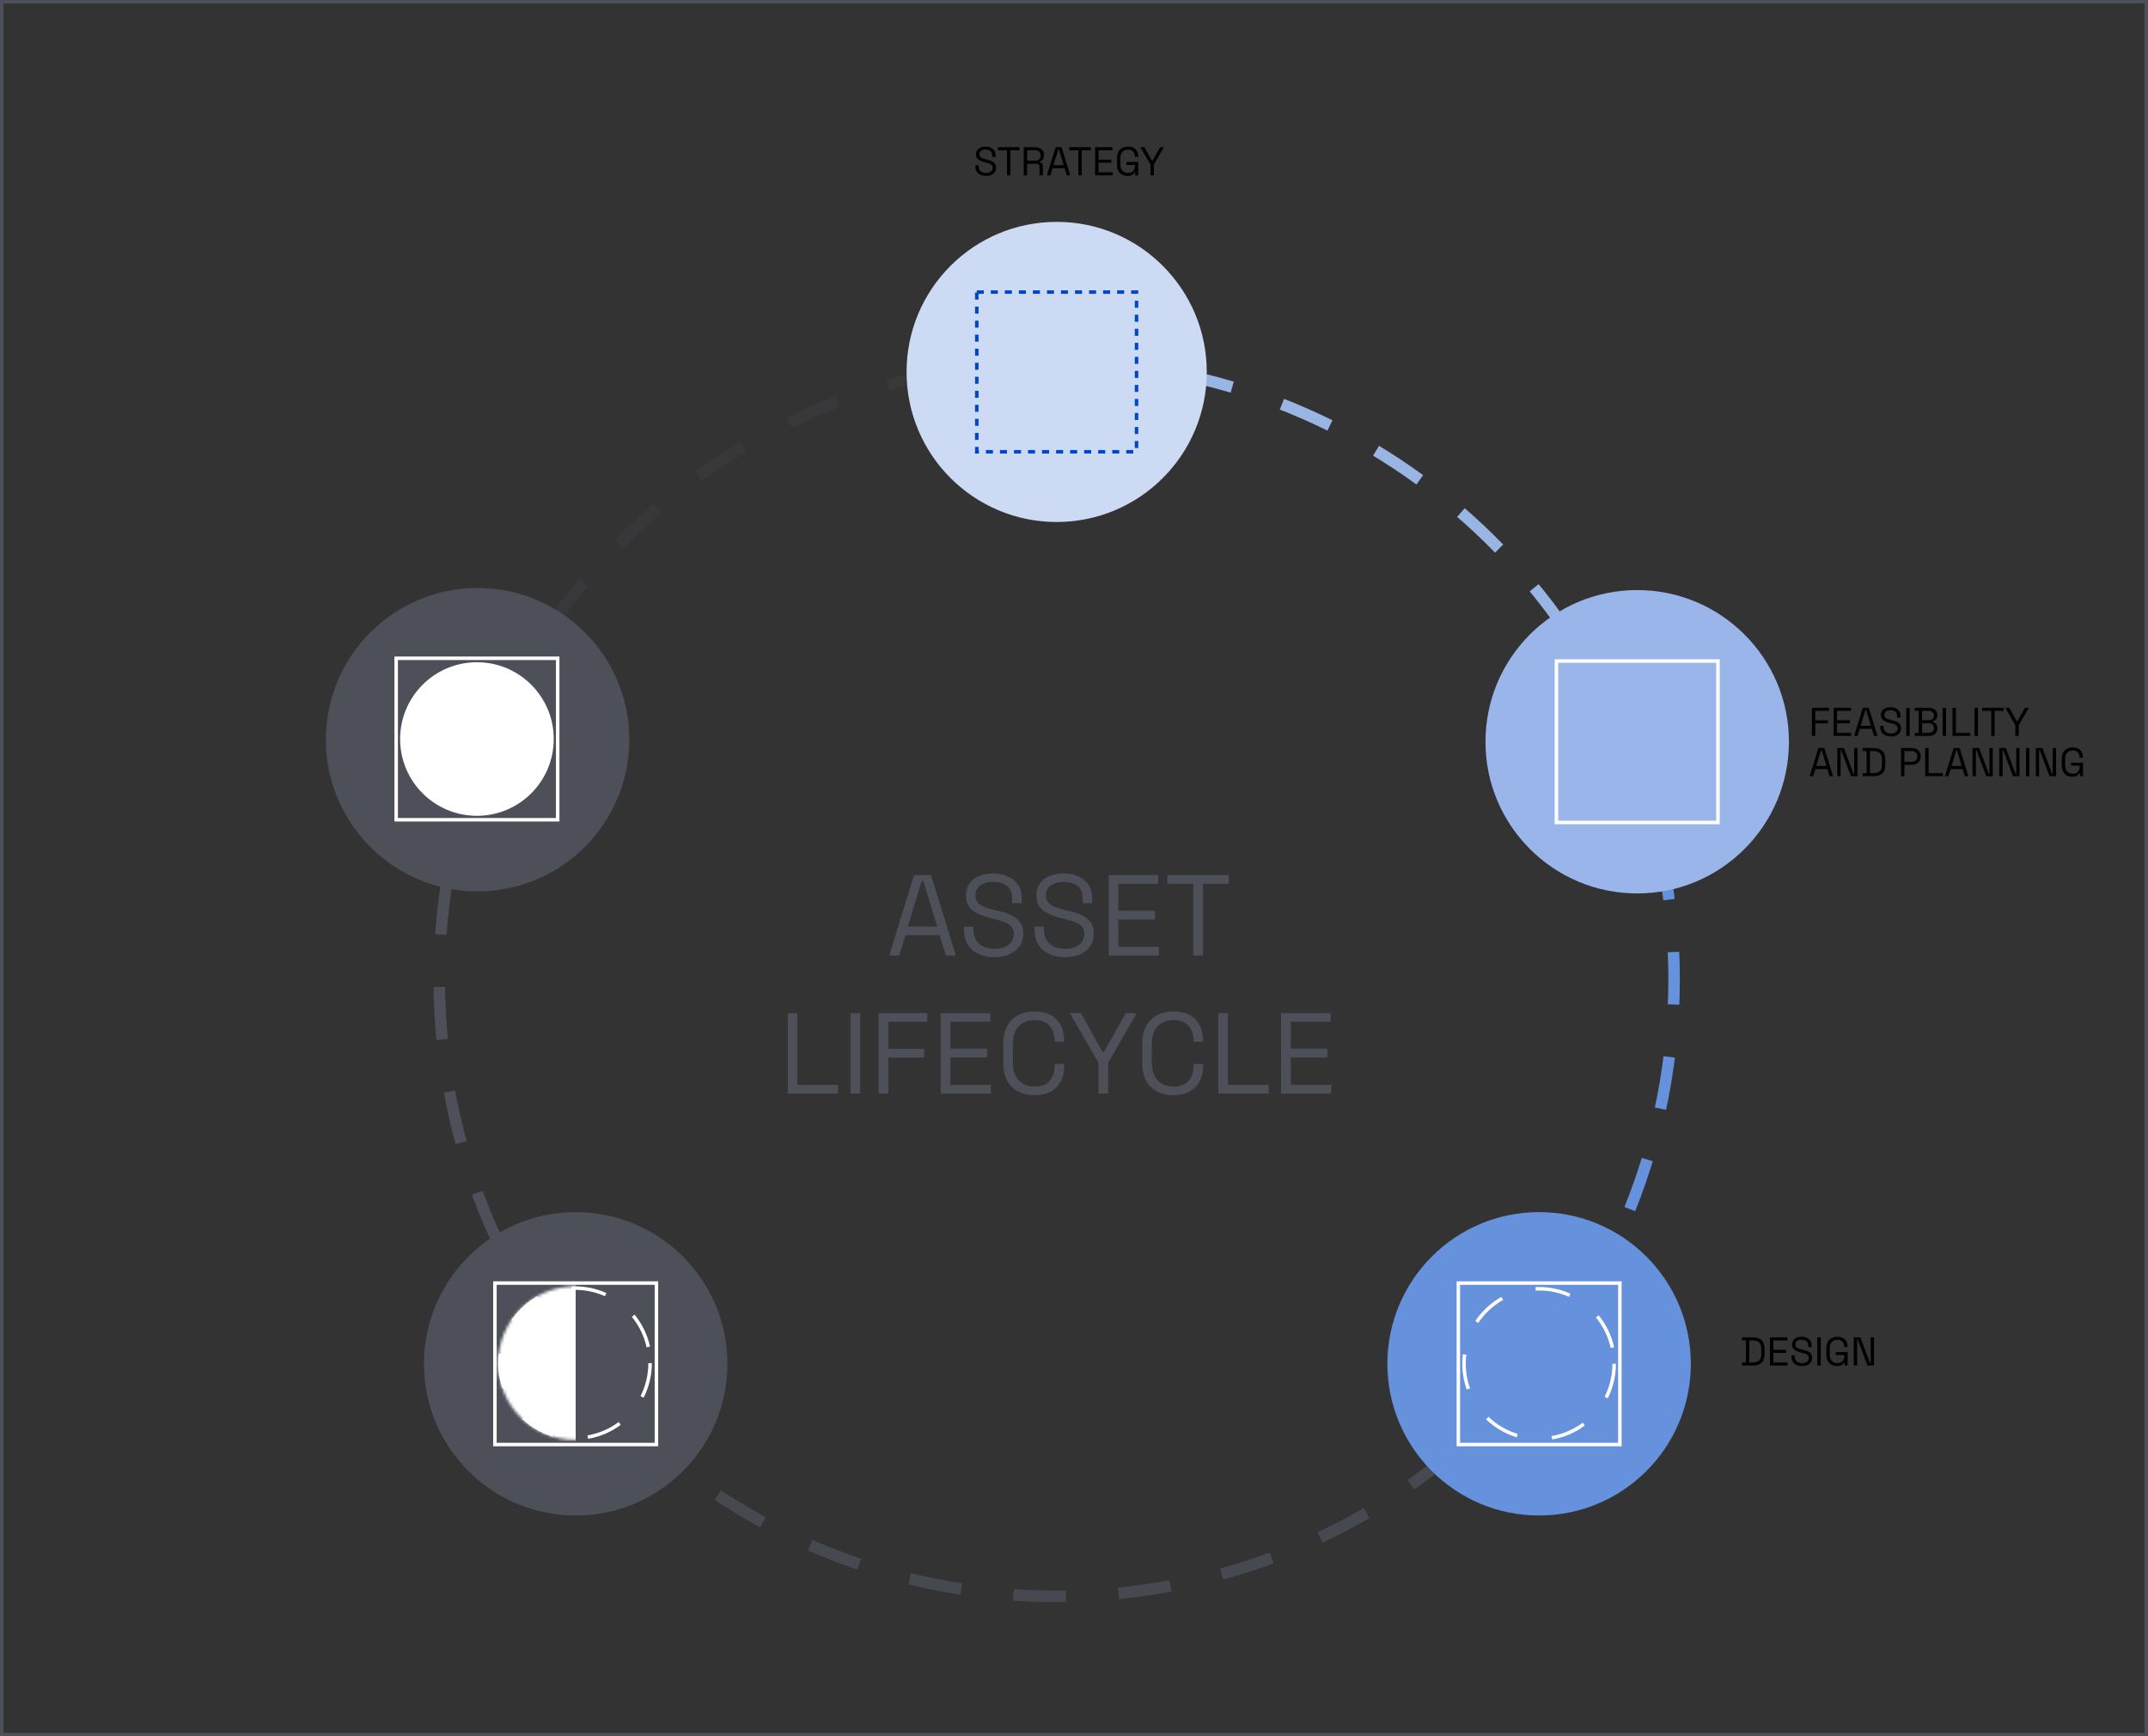 <svg width="747" height="604" viewBox="0 0 747 604" fill="none" xmlns="http://www.w3.org/2000/svg">
<rect x="0" y="0" width="747" height="604" fill="#333333" stroke="none"/>
<rect x="0.609" y="0.609" width="745.782" height="602.782" stroke="#4D4F59" stroke-width="1.218"/>
<path d="M191.763 217.139C223.22 172.445 271.298 140.294 327.011 129.67" stroke="#4D4F59" stroke-opacity="0.2" stroke-width="4" stroke-dasharray="18.28 18.28"/>
<path d="M173.013 431.754C160.016 404.08 152.752 373.18 152.752 340.584C152.752 325.74 154.259 311.248 157.127 297.252" stroke="#4D4F59" stroke-width="4" stroke-dasharray="18.28 18.28"/>
<path d="M505.153 505.36C467.879 536.538 419.868 555.304 367.473 555.304C315.078 555.304 267.066 536.538 229.793 505.36" stroke="#4D4F59" stroke-opacity="0.8" stroke-width="4" stroke-dasharray="18.28 18.28"/>
<path d="M577.333 294.941C580.517 309.651 582.194 324.922 582.194 340.584C582.194 373.181 574.93 404.081 561.934 431.754" stroke="#6691DD" stroke-width="4" stroke-dasharray="18.28 18.28"/>
<path d="M544.514 219.052C513.091 173.364 464.44 140.445 407.935 129.67" stroke="#99B5E4" stroke-width="4" stroke-dasharray="18.28 18.28"/>
<path d="M309.23 332.402L317.87 304.402H323.79L332.43 332.402H328.95L326.79 325.322H314.87L312.71 332.402H309.23ZM315.71 322.282H325.91L321.11 306.442H320.55L315.71 322.282ZM345.828 332.962C343.801 332.962 341.988 332.602 340.388 331.882C338.788 331.162 337.521 330.082 336.588 328.642C335.681 327.176 335.228 325.349 335.228 323.162V322.322H338.548V323.162C338.548 325.482 339.228 327.216 340.588 328.362C341.948 329.482 343.694 330.042 345.828 330.042C348.014 330.042 349.681 329.549 350.828 328.562C351.974 327.576 352.548 326.336 352.548 324.842C352.548 323.802 352.281 322.976 351.748 322.362C351.241 321.749 350.521 321.256 349.588 320.882C348.654 320.482 347.561 320.136 346.308 319.842L344.228 319.322C342.601 318.896 341.161 318.376 339.908 317.762C338.654 317.149 337.668 316.349 336.948 315.362C336.254 314.349 335.908 313.056 335.908 311.482C335.908 309.909 336.294 308.549 337.068 307.402C337.868 306.256 338.974 305.376 340.388 304.762C341.828 304.149 343.481 303.842 345.348 303.842C347.241 303.842 348.934 304.176 350.428 304.842C351.948 305.482 353.134 306.442 353.988 307.722C354.868 308.976 355.308 310.562 355.308 312.482V314.162H351.988V312.482C351.988 311.122 351.694 310.029 351.108 309.202C350.548 308.376 349.761 307.762 348.748 307.362C347.761 306.962 346.628 306.762 345.348 306.762C343.508 306.762 342.028 307.176 340.908 308.002C339.788 308.802 339.228 309.949 339.228 311.442C339.228 312.429 339.468 313.229 339.948 313.842C340.428 314.456 341.108 314.962 341.988 315.362C342.868 315.736 343.921 316.069 345.148 316.362L347.228 316.882C348.854 317.229 350.308 317.709 351.588 318.322C352.894 318.909 353.934 319.722 354.708 320.762C355.481 321.776 355.868 323.109 355.868 324.762C355.868 326.416 355.454 327.856 354.628 329.082C353.801 330.309 352.628 331.269 351.108 331.962C349.614 332.629 347.854 332.962 345.828 332.962ZM370.359 332.962C368.332 332.962 366.519 332.602 364.919 331.882C363.319 331.162 362.052 330.082 361.119 328.642C360.212 327.176 359.759 325.349 359.759 323.162V322.322H363.079V323.162C363.079 325.482 363.759 327.216 365.119 328.362C366.479 329.482 368.226 330.042 370.359 330.042C372.546 330.042 374.212 329.549 375.359 328.562C376.506 327.576 377.079 326.336 377.079 324.842C377.079 323.802 376.812 322.976 376.279 322.362C375.772 321.749 375.052 321.256 374.119 320.882C373.186 320.482 372.092 320.136 370.839 319.842L368.759 319.322C367.132 318.896 365.692 318.376 364.439 317.762C363.186 317.149 362.199 316.349 361.479 315.362C360.786 314.349 360.439 313.056 360.439 311.482C360.439 309.909 360.826 308.549 361.599 307.402C362.399 306.256 363.506 305.376 364.919 304.762C366.359 304.149 368.012 303.842 369.879 303.842C371.772 303.842 373.466 304.176 374.959 304.842C376.479 305.482 377.666 306.442 378.519 307.722C379.399 308.976 379.839 310.562 379.839 312.482V314.162H376.519V312.482C376.519 311.122 376.226 310.029 375.639 309.202C375.079 308.376 374.292 307.762 373.279 307.362C372.292 306.962 371.159 306.762 369.879 306.762C368.039 306.762 366.559 307.176 365.439 308.002C364.319 308.802 363.759 309.949 363.759 311.442C363.759 312.429 363.999 313.229 364.479 313.842C364.959 314.456 365.639 314.962 366.519 315.362C367.399 315.736 368.452 316.069 369.679 316.362L371.759 316.882C373.386 317.229 374.839 317.709 376.119 318.322C377.426 318.909 378.466 319.722 379.239 320.762C380.012 321.776 380.399 323.109 380.399 324.762C380.399 326.416 379.986 327.856 379.159 329.082C378.332 330.309 377.159 331.269 375.639 331.962C374.146 332.629 372.386 332.962 370.359 332.962ZM385.57 332.402V304.402H402.81V307.442H388.93V316.802H401.69V319.842H388.93V329.362H403.01V332.402H385.57ZM414.989 332.402V307.442H405.989V304.402H427.349V307.442H418.349V332.402H414.989ZM273.949 380.402V352.402H277.309V377.362H291.469V380.402H273.949ZM295.785 380.402V352.402H299.145V380.402H295.785ZM305.551 380.402V352.402H322.471V355.442H308.911V364.842H321.391V367.882H308.911V380.402H305.551ZM327.152 380.402V352.402H344.392V355.442H330.512V364.802H343.272V367.842H330.512V377.362H344.592V380.402H327.152ZM359.811 380.962C356.478 380.962 353.825 380.002 351.851 378.082C349.878 376.136 348.891 373.309 348.891 369.602V363.202C348.891 359.496 349.878 356.682 351.851 354.762C353.825 352.816 356.478 351.842 359.811 351.842C363.118 351.842 365.651 352.762 367.411 354.602C369.198 356.442 370.091 358.962 370.091 362.162V362.362H366.771V362.042C366.771 359.936 366.198 358.216 365.051 356.882C363.931 355.522 362.185 354.842 359.811 354.842C357.438 354.842 355.585 355.576 354.251 357.042C352.918 358.482 352.251 360.509 352.251 363.122V369.682C352.251 372.296 352.918 374.336 354.251 375.802C355.585 377.242 357.438 377.962 359.811 377.962C362.185 377.962 363.931 377.296 365.051 375.962C366.198 374.602 366.771 372.869 366.771 370.762V370.122H370.091V370.642C370.091 373.842 369.198 376.362 367.411 378.202C365.651 380.042 363.118 380.962 359.811 380.962ZM382.011 380.402V369.722L372.051 352.402H375.891L383.411 365.842H383.971L391.491 352.402H395.331L385.371 369.722V380.402H382.011ZM408.132 380.962C404.798 380.962 402.145 380.002 400.172 378.082C398.198 376.136 397.212 373.309 397.212 369.602V363.202C397.212 359.496 398.198 356.682 400.172 354.762C402.145 352.816 404.798 351.842 408.132 351.842C411.438 351.842 413.972 352.762 415.732 354.602C417.518 356.442 418.412 358.962 418.412 362.162V362.362H415.092V362.042C415.092 359.936 414.518 358.216 413.372 356.882C412.252 355.522 410.505 354.842 408.132 354.842C405.758 354.842 403.905 355.576 402.572 357.042C401.238 358.482 400.572 360.509 400.572 363.122V369.682C400.572 372.296 401.238 374.336 402.572 375.802C403.905 377.242 405.758 377.962 408.132 377.962C410.505 377.962 412.252 377.296 413.372 375.962C414.518 374.602 415.092 372.869 415.092 370.762V370.122H418.412V370.642C418.412 373.842 417.518 376.362 415.732 378.202C413.972 380.042 411.438 380.962 408.132 380.962ZM423.676 380.402V352.402H427.036V377.362H441.196V380.402H423.676ZM445.512 380.402V352.402H462.752V355.442H448.872V364.802H461.632V367.842H448.872V377.362H462.952V380.402H445.512Z" fill="#4D4F59"/>
<circle cx="367.474" cy="129.379" r="52.2" fill="#CCDAF4"/>
<rect x="339.696" y="101.601" width="55.554" height="55.554" stroke="#0047C7" stroke-width="1.218" stroke-dasharray="2.44 2.44"/>
<circle cx="569.361" cy="258.022" r="52.766" fill="#99B5E9"/>
<rect x="541.276" y="229.937" width="56.169" height="56.169" stroke="white" stroke-width="1.218"/>
<circle cx="166.088" cy="257.301" r="52.766" fill="#4D4F59"/>
<rect x="137.776" y="228.988" width="56.169" height="56.169" stroke="white" stroke-width="1.218"/>
<circle cx="165.86" cy="257.073" r="26.713" fill="white"/>
<circle cx="535.247" cy="474.404" r="52.766" fill="#6691DD"/>
<rect x="507.163" y="446.319" width="56.169" height="56.169" stroke="white" stroke-width="1.218"/>
<circle cx="535.247" cy="474.404" r="26.103" stroke="white" stroke-width="1.218" stroke-dasharray="12.18 12.18"/>
<circle cx="200.202" cy="474.404" r="52.766" fill="#4D4F59"/>
<rect x="172.117" y="446.319" width="56.169" height="56.169" stroke="white" stroke-width="1.218"/>
<circle cx="199.974" cy="474.176" r="26.103" stroke="white" stroke-width="1.218" stroke-dasharray="12.18 12.18"/>
<mask id="mask0_3_144" style="mask-type:alpha" maskUnits="userSpaceOnUse" x="173" y="447" width="54" height="54">
<circle cx="199.974" cy="474.176" r="26.713" fill="#4D4F59"/>
</mask>
<g mask="url(#mask0_3_144)">
<rect x="171.508" y="445.711" width="28.694" height="58.265" fill="white"/>
</g>
<path d="M630.12 256V246.2H636.042V247.264H631.296V250.554H635.664V251.618H631.296V256H630.12ZM637.681 256V246.2H643.715V247.264H638.857V250.54H643.323V251.604H638.857V254.936H643.785V256H637.681ZM644.799 256L647.823 246.2H649.895L652.919 256H651.701L650.945 253.522H646.773L646.017 256H644.799ZM647.067 252.458H650.637L648.957 246.914H648.761L647.067 252.458ZM657.609 256.196C656.899 256.196 656.265 256.07 655.705 255.818C655.145 255.566 654.701 255.188 654.375 254.684C654.057 254.171 653.899 253.531 653.899 252.766V252.472H655.061V252.766C655.061 253.578 655.299 254.185 655.775 254.586C656.251 254.978 656.862 255.174 657.609 255.174C658.374 255.174 658.957 255.001 659.359 254.656C659.76 254.311 659.961 253.877 659.961 253.354C659.961 252.99 659.867 252.701 659.681 252.486C659.503 252.271 659.251 252.099 658.925 251.968C658.598 251.828 658.215 251.707 657.777 251.604L657.049 251.422C656.479 251.273 655.975 251.091 655.537 250.876C655.098 250.661 654.753 250.381 654.501 250.036C654.258 249.681 654.137 249.229 654.137 248.678C654.137 248.127 654.272 247.651 654.543 247.25C654.823 246.849 655.21 246.541 655.705 246.326C656.209 246.111 656.787 246.004 657.441 246.004C658.103 246.004 658.696 246.121 659.219 246.354C659.751 246.578 660.166 246.914 660.465 247.362C660.773 247.801 660.927 248.356 660.927 249.028V249.616H659.765V249.028C659.765 248.552 659.662 248.169 659.457 247.88C659.261 247.591 658.985 247.376 658.631 247.236C658.285 247.096 657.889 247.026 657.441 247.026C656.797 247.026 656.279 247.171 655.887 247.46C655.495 247.74 655.299 248.141 655.299 248.664C655.299 249.009 655.383 249.289 655.551 249.504C655.719 249.719 655.957 249.896 656.265 250.036C656.573 250.167 656.941 250.283 657.371 250.386L658.099 250.568C658.668 250.689 659.177 250.857 659.625 251.072C660.082 251.277 660.446 251.562 660.717 251.926C660.987 252.281 661.123 252.747 661.123 253.326C661.123 253.905 660.978 254.409 660.689 254.838C660.399 255.267 659.989 255.603 659.457 255.846C658.934 256.079 658.318 256.196 657.609 256.196ZM662.933 256V246.2H664.109V256H662.933ZM665.888 256V254.95H667.26V247.25H665.888V246.2H670.802C671.372 246.2 671.876 246.303 672.314 246.508C672.762 246.713 673.108 247.003 673.35 247.376C673.602 247.74 673.728 248.169 673.728 248.664V248.776C673.728 249.233 673.64 249.611 673.462 249.91C673.285 250.199 673.075 250.428 672.832 250.596C672.59 250.755 672.352 250.871 672.118 250.946V251.142C672.352 251.198 672.594 251.31 672.846 251.478C673.098 251.637 673.308 251.865 673.476 252.164C673.654 252.463 673.742 252.841 673.742 253.298V253.438C673.742 253.97 673.612 254.432 673.35 254.824C673.098 255.207 672.748 255.501 672.3 255.706C671.862 255.902 671.358 256 670.788 256H665.888ZM668.436 254.936H670.662C671.278 254.936 671.75 254.791 672.076 254.502C672.403 254.213 672.566 253.821 672.566 253.326V253.2C672.566 252.705 672.403 252.313 672.076 252.024C671.75 251.735 671.278 251.59 670.662 251.59H668.436V254.936ZM668.436 250.526H670.704C671.264 250.526 671.712 250.386 672.048 250.106C672.384 249.817 672.552 249.439 672.552 248.972V248.832C672.552 248.356 672.384 247.978 672.048 247.698C671.722 247.409 671.274 247.264 670.704 247.264H668.436V250.526ZM675.606 256V246.2H676.782V256H675.606ZM679.024 256V246.2H680.2V254.936H685.156V256H679.024ZM686.667 256V246.2H687.843V256H686.667ZM692.493 256V247.264H689.343V246.2H696.819V247.264H693.669V256H692.493ZM700.877 256V252.262L697.391 246.2H698.735L701.367 250.904H701.563L704.195 246.2H705.539L702.053 252.262V256H700.877ZM629.35 270L632.374 260.2H634.446L637.47 270H636.252L635.496 267.522H631.324L630.568 270H629.35ZM631.618 266.458H635.188L633.508 260.914H633.312L631.618 266.458ZM638.938 270V260.2H641.22L644.636 269.258H644.818V260.2H645.98V270H643.698L640.296 260.928H640.1V270H638.938ZM647.773 270V268.95H649.145V261.25H647.773V260.2H651.595C652.883 260.2 653.877 260.527 654.577 261.18C655.287 261.833 655.641 262.837 655.641 264.19V266.01C655.641 267.373 655.287 268.381 654.577 269.034C653.877 269.678 652.883 270 651.595 270H647.773ZM650.321 268.936H651.595C652.547 268.936 653.266 268.703 653.751 268.236C654.237 267.769 654.479 267.046 654.479 266.066V264.148C654.479 263.149 654.237 262.421 653.751 261.964C653.266 261.507 652.547 261.278 651.595 261.278H650.321V268.936ZM661.114 270V260.2H664.866C665.454 260.2 665.977 260.317 666.434 260.55C666.901 260.774 667.269 261.096 667.54 261.516C667.811 261.936 667.946 262.445 667.946 263.042V263.224C667.946 263.812 667.806 264.321 667.526 264.75C667.255 265.17 666.887 265.492 666.42 265.716C665.953 265.94 665.435 266.052 664.866 266.052H662.29V270H661.114ZM662.29 264.988H664.74C665.365 264.988 665.86 264.834 666.224 264.526C666.588 264.209 666.77 263.765 666.77 263.196V263.056C666.77 262.487 666.588 262.048 666.224 261.74C665.869 261.423 665.375 261.264 664.74 261.264H662.29V264.988ZM669.522 270V260.2H670.698V268.936H675.654V270H669.522ZM676.395 270L679.419 260.2H681.491L684.515 270H683.297L682.541 267.522H678.369L677.613 270H676.395ZM678.663 266.458H682.233L680.553 260.914H680.357L678.663 266.458ZM685.983 270V260.2H688.265L691.681 269.258H691.863V260.2H693.025V270H690.743L687.341 260.928H687.145V270H685.983ZM695.28 270V260.2H697.562L700.978 269.258H701.16V260.2H702.322V270H700.04L696.638 260.928H696.442V270H695.28ZM704.577 270V260.2H705.753V270H704.577ZM707.995 270V260.2H710.277L713.693 269.258H713.875V260.2H715.037V270H712.755L709.353 260.928H709.157V270H707.995ZM720.708 270.196C719.98 270.196 719.336 270.047 718.776 269.748C718.225 269.44 717.791 268.992 717.474 268.404C717.166 267.816 717.012 267.088 717.012 266.22V263.98C717.012 262.683 717.357 261.698 718.048 261.026C718.739 260.345 719.667 260.004 720.834 260.004C721.991 260.004 722.873 260.321 723.48 260.956C724.087 261.591 724.39 262.44 724.39 263.504V263.574H723.228V263.476C723.228 263.009 723.144 262.594 722.976 262.23C722.808 261.866 722.547 261.581 722.192 261.376C721.837 261.161 721.385 261.054 720.834 261.054C720.003 261.054 719.355 261.311 718.888 261.824C718.421 262.328 718.188 263.037 718.188 263.952V266.248C718.188 267.163 718.421 267.877 718.888 268.39C719.355 268.894 720.008 269.146 720.848 269.146C721.669 269.146 722.271 268.913 722.654 268.446C723.046 267.979 723.242 267.359 723.242 266.584V266.346H720.274V265.338H724.39V270H723.326V268.936H723.13C723.027 269.141 722.883 269.342 722.696 269.538C722.509 269.734 722.257 269.893 721.94 270.014C721.623 270.135 721.212 270.196 720.708 270.196Z" fill="black"/>
<path d="M605.801 475V473.95H607.173V466.25H605.801V465.2H609.623C610.911 465.2 611.905 465.527 612.605 466.18C613.314 466.833 613.669 467.837 613.669 469.19V471.01C613.669 472.373 613.314 473.381 612.605 474.034C611.905 474.678 610.911 475 609.623 475H605.801ZM608.349 473.936H609.623C610.575 473.936 611.293 473.703 611.779 473.236C612.264 472.769 612.507 472.046 612.507 471.066V469.148C612.507 468.149 612.264 467.421 611.779 466.964C611.293 466.507 610.575 466.278 609.623 466.278H608.349V473.936ZM615.546 475V465.2H621.58V466.264H616.722V469.54H621.188V470.604H616.722V473.936H621.65V475H615.546ZM626.696 475.196C625.987 475.196 625.352 475.07 624.792 474.818C624.232 474.566 623.789 474.188 623.462 473.684C623.145 473.171 622.986 472.531 622.986 471.766V471.472H624.148V471.766C624.148 472.578 624.386 473.185 624.862 473.586C625.338 473.978 625.95 474.174 626.696 474.174C627.462 474.174 628.045 474.001 628.446 473.656C628.848 473.311 629.048 472.877 629.048 472.354C629.048 471.99 628.955 471.701 628.768 471.486C628.591 471.271 628.339 471.099 628.012 470.968C627.686 470.828 627.303 470.707 626.864 470.604L626.136 470.422C625.567 470.273 625.063 470.091 624.624 469.876C624.186 469.661 623.84 469.381 623.588 469.036C623.346 468.681 623.224 468.229 623.224 467.678C623.224 467.127 623.36 466.651 623.63 466.25C623.91 465.849 624.298 465.541 624.792 465.326C625.296 465.111 625.875 465.004 626.528 465.004C627.191 465.004 627.784 465.121 628.306 465.354C628.838 465.578 629.254 465.914 629.552 466.362C629.86 466.801 630.014 467.356 630.014 468.028V468.616H628.852V468.028C628.852 467.552 628.75 467.169 628.544 466.88C628.348 466.591 628.073 466.376 627.718 466.236C627.373 466.096 626.976 466.026 626.528 466.026C625.884 466.026 625.366 466.171 624.974 466.46C624.582 466.74 624.386 467.141 624.386 467.664C624.386 468.009 624.47 468.289 624.638 468.504C624.806 468.719 625.044 468.896 625.352 469.036C625.66 469.167 626.029 469.283 626.458 469.386L627.186 469.568C627.756 469.689 628.264 469.857 628.712 470.072C629.17 470.277 629.534 470.562 629.804 470.926C630.075 471.281 630.21 471.747 630.21 472.326C630.21 472.905 630.066 473.409 629.776 473.838C629.487 474.267 629.076 474.603 628.544 474.846C628.022 475.079 627.406 475.196 626.696 475.196ZM632.02 475V465.2H633.196V475H632.02ZM638.854 475.196C638.126 475.196 637.482 475.047 636.922 474.748C636.372 474.44 635.938 473.992 635.62 473.404C635.312 472.816 635.158 472.088 635.158 471.22V468.98C635.158 467.683 635.504 466.698 636.194 466.026C636.885 465.345 637.814 465.004 638.98 465.004C640.138 465.004 641.02 465.321 641.626 465.956C642.233 466.591 642.536 467.44 642.536 468.504V468.574H641.374V468.476C641.374 468.009 641.29 467.594 641.122 467.23C640.954 466.866 640.693 466.581 640.338 466.376C639.984 466.161 639.531 466.054 638.98 466.054C638.15 466.054 637.501 466.311 637.034 466.824C636.568 467.328 636.334 468.037 636.334 468.952V471.248C636.334 472.163 636.568 472.877 637.034 473.39C637.501 473.894 638.154 474.146 638.994 474.146C639.816 474.146 640.418 473.913 640.8 473.446C641.192 472.979 641.388 472.359 641.388 471.584V471.346H638.42V470.338H642.536V475H641.472V473.936H641.276C641.174 474.141 641.029 474.342 640.842 474.538C640.656 474.734 640.404 474.893 640.086 475.014C639.769 475.135 639.358 475.196 638.854 475.196ZM644.681 475V465.2H646.963L650.379 474.258H650.561V465.2H651.723V475H649.441L646.039 465.928H645.843V475H644.681Z" fill="black"/>
<path d="M342.891 61.196C342.181 61.196 341.547 61.07 340.987 60.818C340.427 60.566 339.983 60.188 339.657 59.684C339.339 59.171 339.181 58.531 339.181 57.766V57.472H340.343V57.766C340.343 58.578 340.581 59.185 341.057 59.586C341.533 59.978 342.144 60.174 342.891 60.174C343.656 60.174 344.239 60.001 344.641 59.656C345.042 59.311 345.243 58.877 345.243 58.354C345.243 57.99 345.149 57.701 344.963 57.486C344.785 57.271 344.533 57.099 344.207 56.968C343.88 56.828 343.497 56.707 343.059 56.604L342.331 56.422C341.761 56.273 341.257 56.091 340.819 55.876C340.38 55.661 340.035 55.381 339.783 55.036C339.54 54.681 339.419 54.229 339.419 53.678C339.419 53.127 339.554 52.651 339.825 52.25C340.105 51.849 340.492 51.541 340.987 51.326C341.491 51.111 342.069 51.004 342.723 51.004C343.385 51.004 343.978 51.121 344.501 51.354C345.033 51.578 345.448 51.914 345.747 52.362C346.055 52.801 346.209 53.356 346.209 54.028V54.616H345.047V54.028C345.047 53.552 344.944 53.169 344.739 52.88C344.543 52.591 344.267 52.376 343.913 52.236C343.567 52.096 343.171 52.026 342.723 52.026C342.079 52.026 341.561 52.171 341.169 52.46C340.777 52.74 340.581 53.141 340.581 53.664C340.581 54.009 340.665 54.289 340.833 54.504C341.001 54.719 341.239 54.896 341.547 55.036C341.855 55.167 342.223 55.283 342.653 55.386L343.381 55.568C343.95 55.689 344.459 55.857 344.907 56.072C345.364 56.277 345.728 56.562 345.999 56.926C346.269 57.281 346.405 57.747 346.405 58.326C346.405 58.905 346.26 59.409 345.971 59.838C345.681 60.267 345.271 60.603 344.739 60.846C344.216 61.079 343.6 61.196 342.891 61.196ZM350.199 61V52.264H347.049V51.2H354.525V52.264H351.375V61H350.199ZM356.021 61V51.2H359.983C360.59 51.2 361.122 51.307 361.579 51.522C362.046 51.727 362.41 52.026 362.671 52.418C362.933 52.801 363.063 53.263 363.063 53.804V53.958C363.063 54.602 362.909 55.111 362.601 55.484C362.293 55.857 361.929 56.109 361.509 56.24V56.436C361.845 56.445 362.121 56.557 362.335 56.772C362.559 56.977 362.671 57.29 362.671 57.71V61H361.509V57.85C361.509 57.57 361.43 57.355 361.271 57.206C361.122 57.057 360.893 56.982 360.585 56.982H357.197V61H356.021ZM357.197 55.918H359.871C360.515 55.918 361.01 55.764 361.355 55.456C361.71 55.139 361.887 54.7 361.887 54.14V54.042C361.887 53.482 361.715 53.048 361.369 52.74C361.024 52.423 360.525 52.264 359.871 52.264H357.197V55.918ZM364.083 61L367.107 51.2H369.179L372.203 61H370.985L370.229 58.522H366.057L365.301 61H364.083ZM366.351 57.458H369.921L368.241 51.914H368.045L366.351 57.458ZM375.027 61V52.264H371.877V51.2H379.353V52.264H376.203V61H375.027ZM380.849 61V51.2H386.883V52.264H382.025V55.54H386.491V56.604H382.025V59.936H386.953V61H380.849ZM392.154 61.196C391.426 61.196 390.782 61.047 390.222 60.748C389.671 60.44 389.237 59.992 388.92 59.404C388.612 58.816 388.458 58.088 388.458 57.22V54.98C388.458 53.683 388.803 52.698 389.494 52.026C390.185 51.345 391.113 51.004 392.28 51.004C393.437 51.004 394.319 51.321 394.926 51.956C395.533 52.591 395.836 53.44 395.836 54.504V54.574H394.674V54.476C394.674 54.009 394.59 53.594 394.422 53.23C394.254 52.866 393.993 52.581 393.638 52.376C393.283 52.161 392.831 52.054 392.28 52.054C391.449 52.054 390.801 52.311 390.334 52.824C389.867 53.328 389.634 54.037 389.634 54.952V57.248C389.634 58.163 389.867 58.877 390.334 59.39C390.801 59.894 391.454 60.146 392.294 60.146C393.115 60.146 393.717 59.913 394.1 59.446C394.492 58.979 394.688 58.359 394.688 57.584V57.346H391.72V56.338H395.836V61H394.772V59.936H394.576C394.473 60.141 394.329 60.342 394.142 60.538C393.955 60.734 393.703 60.893 393.386 61.014C393.069 61.135 392.658 61.196 392.154 61.196ZM400.105 61V57.262L396.619 51.2H397.963L400.595 55.904H400.791L403.423 51.2H404.767L401.281 57.262V61H400.105Z" fill="black"/>
</svg>
